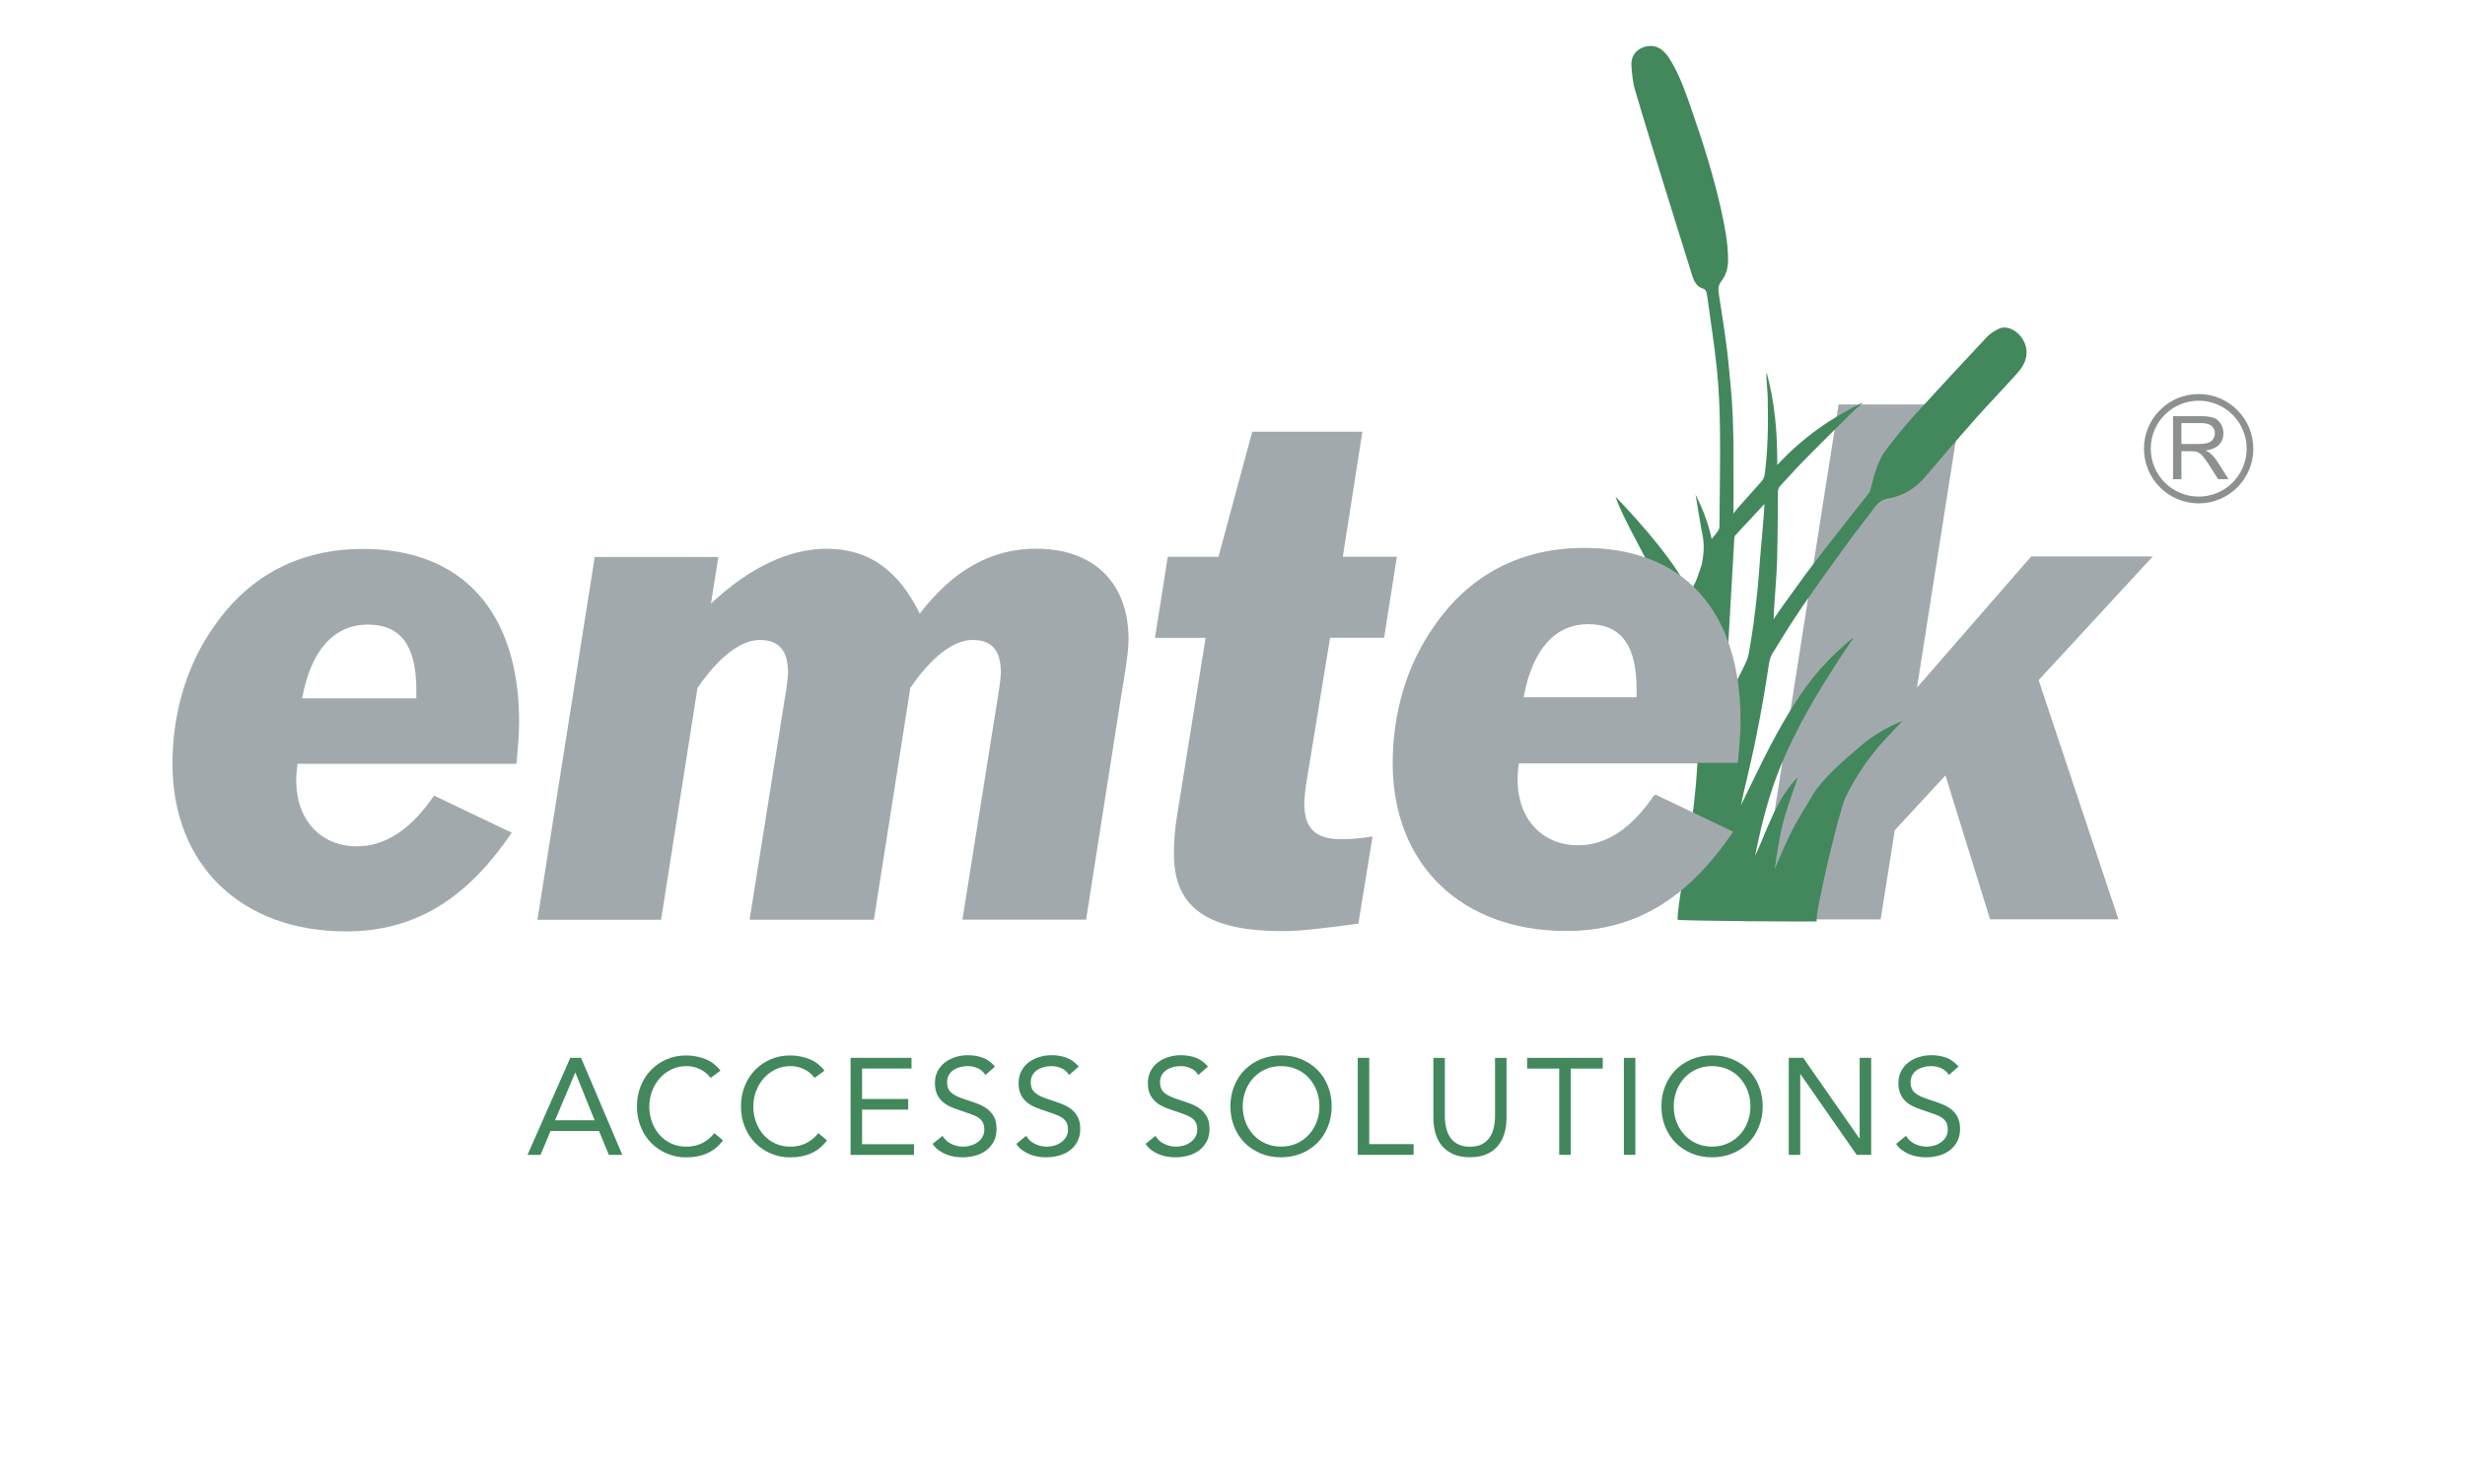 <?xml version="1.0" encoding="UTF-8"?><svg id="a" xmlns="http://www.w3.org/2000/svg" viewBox="0 0 409.78 246.67"><path d="m94.8,175.85h1.8l6.85,16.12h-2.23l-1.64-3.96h-8.06l-1.66,3.96h-2.16l7.1-16.12Zm.87,2.46h-.05l-3.35,7.92h6.58l-3.19-7.92Z" style="fill:#42885c; stroke-width:0px;"/><path d="m118.13,179.18c-.49-.65-1.09-1.14-1.8-1.47-.71-.33-1.46-.49-2.23-.49-.9,0-1.72.18-2.47.55-.75.36-1.4.85-1.95,1.47s-.97,1.33-1.28,2.14c-.3.81-.46,1.66-.46,2.54,0,.94.15,1.82.46,2.63s.72,1.52,1.26,2.12c.54.6,1.18,1.07,1.94,1.42s1.58.52,2.49.52c.99,0,1.87-.19,2.64-.58.77-.39,1.45-.94,2.03-1.67l1.43,1.21c-.73.97-1.6,1.69-2.63,2.14-1.02.46-2.18.68-3.47.68-1.15,0-2.23-.21-3.23-.64-1-.42-1.87-1.01-2.61-1.76s-1.31-1.64-1.73-2.68c-.42-1.03-.63-2.16-.63-3.39s.2-2.29.6-3.32c.4-1.03.97-1.93,1.7-2.69.73-.76,1.59-1.36,2.59-1.8,1-.44,2.1-.66,3.3-.66,1.09,0,2.14.2,3.15.59s1.86,1.04,2.54,1.94l-1.66,1.21Z" style="fill:#42885c; stroke-width:0px;"/><path d="m135.42,179.18c-.49-.65-1.09-1.14-1.8-1.47-.71-.33-1.46-.49-2.23-.49-.9,0-1.72.18-2.47.55-.75.36-1.4.85-1.95,1.47s-.97,1.33-1.28,2.14c-.3.81-.46,1.66-.46,2.54,0,.94.15,1.82.46,2.63s.72,1.52,1.26,2.12c.54.6,1.18,1.07,1.94,1.42s1.58.52,2.49.52c.99,0,1.87-.19,2.64-.58.77-.39,1.45-.94,2.03-1.67l1.43,1.21c-.73.97-1.6,1.69-2.63,2.14-1.02.46-2.18.68-3.47.68-1.15,0-2.23-.21-3.23-.64-1-.42-1.87-1.01-2.61-1.76s-1.31-1.64-1.73-2.68c-.42-1.03-.63-2.16-.63-3.39s.2-2.29.6-3.32c.4-1.03.97-1.93,1.7-2.69.73-.76,1.59-1.36,2.59-1.8,1-.44,2.1-.66,3.3-.66,1.09,0,2.14.2,3.15.59s1.86,1.04,2.54,1.94l-1.66,1.21Z" style="fill:#42885c; stroke-width:0px;"/><path d="m141.4,175.85h10.13v1.78h-8.22v5.05h7.67v1.78h-7.67v5.74h8.63v1.78h-10.54v-16.12Z" style="fill:#42885c; stroke-width:0px;"/><path d="m163.81,178.7c-.32-.52-.74-.89-1.27-1.13-.53-.23-1.09-.35-1.66-.35-.43,0-.84.05-1.25.16-.41.11-.78.27-1.1.48-.33.21-.59.49-.79.84-.2.35-.3.76-.3,1.23,0,.36.06.69.17.97.11.28.3.54.56.76s.61.44,1.05.64c.44.2.98.39,1.62.59.62.2,1.23.41,1.81.64.58.23,1.1.52,1.55.87.45.35.8.79,1.07,1.31.27.52.4,1.18.4,1.97s-.16,1.5-.48,2.09c-.32.59-.74,1.08-1.26,1.47-.52.39-1.13.68-1.81.86-.68.19-1.39.28-2.12.28-.47,0-.94-.04-1.41-.12-.47-.08-.92-.21-1.35-.39s-.84-.4-1.22-.68c-.38-.28-.71-.63-.98-1.04l1.64-1.34c.35.59.83,1.04,1.46,1.34.62.3,1.28.46,1.98.46.41,0,.82-.06,1.24-.18.42-.12.79-.3,1.13-.54.33-.23.61-.53.82-.88.21-.35.32-.75.32-1.21,0-.5-.08-.91-.25-1.22-.17-.31-.42-.58-.77-.81-.35-.23-.79-.43-1.32-.61s-1.15-.39-1.87-.64c-.58-.18-1.11-.39-1.59-.63-.49-.24-.91-.52-1.26-.87-.36-.34-.64-.75-.84-1.23s-.31-1.05-.31-1.72c0-.77.15-1.45.46-2.03s.71-1.06,1.23-1.45c.52-.39,1.1-.68,1.75-.88.65-.2,1.34-.3,2.05-.3.91,0,1.74.14,2.49.42.75.28,1.42.77,2.01,1.47l-1.57,1.37Z" style="fill:#42885c; stroke-width:0px;"/><path d="m177.72,178.7c-.32-.52-.74-.89-1.27-1.13-.53-.23-1.09-.35-1.66-.35-.43,0-.84.05-1.25.16-.41.11-.78.27-1.1.48-.33.21-.59.49-.79.84-.2.35-.3.76-.3,1.23,0,.36.06.69.17.97.11.28.3.54.56.76s.61.44,1.05.64c.44.2.98.39,1.62.59.62.2,1.23.41,1.81.64.58.23,1.1.52,1.55.87.45.35.8.79,1.07,1.31.27.52.4,1.18.4,1.97s-.16,1.5-.48,2.09c-.32.59-.74,1.08-1.26,1.47-.52.39-1.13.68-1.81.86-.68.19-1.39.28-2.12.28-.47,0-.94-.04-1.41-.12-.47-.08-.92-.21-1.35-.39s-.84-.4-1.22-.68c-.38-.28-.71-.63-.98-1.04l1.64-1.34c.35.59.83,1.04,1.46,1.34.62.3,1.28.46,1.98.46.41,0,.82-.06,1.24-.18.42-.12.79-.3,1.13-.54.33-.23.61-.53.82-.88.21-.35.32-.75.32-1.21,0-.5-.08-.91-.25-1.22-.17-.31-.42-.58-.77-.81-.35-.23-.79-.43-1.32-.61s-1.15-.39-1.87-.64c-.58-.18-1.11-.39-1.59-.63-.49-.24-.91-.52-1.26-.87-.36-.34-.64-.75-.84-1.23-.21-.48-.31-1.05-.31-1.72,0-.77.15-1.45.46-2.03s.71-1.06,1.23-1.45c.52-.39,1.1-.68,1.75-.88.65-.2,1.34-.3,2.05-.3.91,0,1.74.14,2.49.42.75.28,1.42.77,2.01,1.47l-1.57,1.37Z" style="fill:#42885c; stroke-width:0px;"/><path d="m199.21,178.7c-.32-.52-.74-.89-1.27-1.13-.53-.23-1.09-.35-1.66-.35-.43,0-.84.05-1.25.16-.41.11-.78.27-1.1.48-.33.21-.59.49-.79.84-.2.35-.3.76-.3,1.23,0,.36.06.69.17.97.11.28.3.54.56.76.26.23.61.44,1.05.64.44.2.98.39,1.62.59.62.2,1.23.41,1.81.64.58.23,1.1.52,1.55.87.45.35.8.79,1.07,1.31.27.52.4,1.18.4,1.97s-.16,1.5-.48,2.09c-.32.59-.74,1.08-1.26,1.47-.52.39-1.13.68-1.81.86-.68.19-1.39.28-2.12.28-.47,0-.94-.04-1.41-.12-.47-.08-.92-.21-1.35-.39s-.84-.4-1.22-.68c-.38-.28-.71-.63-.98-1.04l1.64-1.34c.35.59.83,1.04,1.46,1.34.62.3,1.28.46,1.98.46.41,0,.82-.06,1.24-.18.42-.12.79-.3,1.13-.54.33-.23.61-.53.82-.88.21-.35.32-.75.32-1.21,0-.5-.08-.91-.25-1.22-.17-.31-.42-.58-.77-.81-.35-.23-.79-.43-1.32-.61s-1.15-.39-1.87-.64c-.58-.18-1.11-.39-1.59-.63-.49-.24-.91-.52-1.26-.87-.36-.34-.64-.75-.84-1.23s-.31-1.05-.31-1.72c0-.77.15-1.45.46-2.03s.71-1.06,1.23-1.45c.52-.39,1.1-.68,1.75-.88.65-.2,1.34-.3,2.05-.3.91,0,1.74.14,2.49.42.75.28,1.42.77,2.01,1.47l-1.57,1.37Z" style="fill:#42885c; stroke-width:0px;"/><path d="m212.96,192.38c-1.23,0-2.36-.21-3.38-.64s-1.91-1.01-2.66-1.76c-.75-.75-1.34-1.65-1.75-2.69-.42-1.04-.63-2.17-.63-3.38s.21-2.34.63-3.38c.42-1.04,1-1.94,1.75-2.69.75-.75,1.64-1.34,2.66-1.76,1.02-.42,2.15-.64,3.38-.64s2.36.21,3.38.64c1.03.43,1.91,1.01,2.66,1.76.75.75,1.34,1.65,1.75,2.69.42,1.04.63,2.17.63,3.38s-.21,2.34-.63,3.38c-.42,1.04-1,1.94-1.75,2.69-.75.75-1.64,1.34-2.66,1.76-1.02.42-2.15.64-3.38.64Zm0-1.78c.94,0,1.8-.17,2.58-.52.78-.35,1.45-.83,2.02-1.43.56-.61,1-1.32,1.31-2.13.31-.81.47-1.68.47-2.61s-.16-1.79-.47-2.61c-.31-.81-.75-1.52-1.31-2.13-.56-.61-1.23-1.09-2.02-1.43-.78-.35-1.64-.52-2.58-.52s-1.8.17-2.58.52c-.78.35-1.45.83-2.01,1.43-.56.61-1,1.32-1.31,2.13-.31.81-.47,1.68-.47,2.61s.16,1.8.47,2.61c.31.81.75,1.52,1.31,2.13.56.61,1.23,1.09,2.01,1.43.78.35,1.64.52,2.58.52Z" style="fill:#42885c; stroke-width:0px;"/><path d="m225.71,175.85h1.91v14.34h7.38v1.78h-9.29v-16.12Z" style="fill:#42885c; stroke-width:0px;"/><path d="m250.44,185.83c0,.88-.11,1.72-.33,2.5-.22.79-.57,1.48-1.05,2.08-.48.6-1.1,1.08-1.88,1.43-.77.36-1.72.53-2.82.53s-2.05-.18-2.82-.53c-.77-.36-1.4-.83-1.88-1.43-.48-.6-.83-1.29-1.05-2.08-.22-.79-.33-1.62-.33-2.5v-9.97h1.91v9.7c0,.65.07,1.28.21,1.89.14.61.36,1.15.68,1.62.32.47.74.85,1.28,1.13s1.2.42,2,.42,1.47-.14,2-.42.96-.66,1.28-1.13c.32-.47.55-1.01.68-1.62.14-.61.21-1.24.21-1.89v-9.7h1.91v9.97Z" style="fill:#42885c; stroke-width:0px;"/><path d="m266.44,177.63h-5.33v14.34h-1.91v-14.34h-5.33v-1.78h12.57v1.78Z" style="fill:#42885c; stroke-width:0px;"/><path d="m269.95,175.85h1.91v16.12h-1.91v-16.12Z" style="fill:#42885c; stroke-width:0px;"/><path d="m284.61,192.38c-1.23,0-2.36-.21-3.38-.64s-1.91-1.01-2.66-1.76c-.75-.75-1.34-1.65-1.75-2.69-.42-1.04-.63-2.17-.63-3.38s.21-2.34.63-3.38c.42-1.04,1-1.94,1.75-2.69.75-.75,1.64-1.34,2.66-1.76,1.02-.42,2.15-.64,3.38-.64s2.36.21,3.38.64c1.03.43,1.91,1.01,2.66,1.76.75.75,1.34,1.65,1.75,2.69.42,1.04.63,2.17.63,3.38s-.21,2.34-.63,3.38c-.42,1.04-1,1.94-1.75,2.69-.75.75-1.64,1.34-2.66,1.76-1.02.42-2.15.64-3.38.64Zm0-1.78c.94,0,1.8-.17,2.58-.52.78-.35,1.45-.83,2.02-1.43.56-.61,1-1.32,1.31-2.13.31-.81.47-1.68.47-2.61s-.16-1.79-.47-2.61c-.31-.81-.75-1.52-1.31-2.13-.56-.61-1.23-1.09-2.02-1.43-.78-.35-1.64-.52-2.58-.52s-1.8.17-2.58.52c-.78.35-1.45.83-2.01,1.43-.56.61-1,1.32-1.31,2.13-.31.81-.47,1.68-.47,2.61s.16,1.8.47,2.61c.31.81.75,1.52,1.31,2.13.56.61,1.23,1.09,2.01,1.43.78.35,1.64.52,2.58.52Z" style="fill:#42885c; stroke-width:0px;"/><path d="m297.36,175.85h2.41l9.33,13.39h.05v-13.39h1.91v16.12h-2.41l-9.33-13.39h-.05v13.39h-1.91v-16.12Z" style="fill:#42885c; stroke-width:0px;"/><path d="m323.98,178.7c-.32-.52-.74-.89-1.27-1.13-.53-.23-1.09-.35-1.66-.35-.43,0-.84.05-1.25.16-.41.11-.78.27-1.1.48-.33.21-.59.49-.79.84-.2.35-.3.76-.3,1.23,0,.36.06.69.17.97.11.28.3.54.56.76s.61.44,1.05.64c.44.2.98.39,1.62.59.62.2,1.23.41,1.81.64.58.23,1.1.52,1.55.87.45.35.8.79,1.07,1.31.27.52.4,1.18.4,1.97s-.16,1.5-.48,2.09c-.32.59-.74,1.08-1.26,1.47-.52.39-1.13.68-1.81.86-.68.19-1.39.28-2.12.28-.47,0-.94-.04-1.41-.12-.47-.08-.92-.21-1.35-.39s-.84-.4-1.22-.68c-.38-.28-.71-.63-.98-1.04l1.64-1.34c.35.59.83,1.04,1.46,1.34.62.3,1.28.46,1.98.46.41,0,.82-.06,1.24-.18.42-.12.79-.3,1.13-.54.33-.23.61-.53.82-.88.21-.35.32-.75.32-1.21,0-.5-.08-.91-.25-1.22-.17-.31-.42-.58-.77-.81-.35-.23-.79-.43-1.32-.61s-1.15-.39-1.87-.64c-.58-.18-1.11-.39-1.59-.63-.49-.24-.91-.52-1.26-.87-.36-.34-.64-.75-.84-1.23s-.31-1.05-.31-1.72c0-.77.15-1.45.46-2.03s.71-1.06,1.23-1.45c.52-.39,1.1-.68,1.75-.88.65-.2,1.34-.3,2.05-.3.91,0,1.74.14,2.49.42.75.28,1.42.77,2.01,1.47l-1.57,1.37Z" style="fill:#42885c; stroke-width:0px;"/><path d="m85.06,138.42c-7.52,11.12-16.17,16.4-27.51,16.41-17.52,0-28.87-11.11-28.88-27.85,0-8.65,2.47-16.63,6.96-22.92,5.84-8.43,14.26-12.81,24.71-12.81,16.4,0,25.95,10.33,25.96,28.75,0,2.25-.22,4.49-.45,6.97h-36.39c-.11.91-.22,1.81-.22,2.71,0,6.74,4.16,11.01,10.11,11,4.72,0,8.98-2.81,12.8-8.43l12.92,6.17Zm-15.85-23.7c0-7.41-2.59-10.9-8.09-10.89-5.5,0-9.43,4.16-10.89,12.25h18.98s0-1.36,0-1.36Z" style="fill:#a2a9ad; stroke-width:0px;"/><path d="m98.86,92.59h20.56s-1.23,7.74-1.23,7.74c6.51-6.07,13.03-9.1,19.21-9.11,6.97,0,11.91,3.48,15.5,10.78,5.5-7.19,11.9-10.79,19.32-10.79,9.55,0,15.39,5.61,15.39,15.05,0,2.25-.56,5.39-1.23,9.44l-5.83,37.18h-20.56s5.72-35.94,5.72-35.94c.45-2.58.67-4.38.67-5.17,0-3.71-1.57-5.39-4.72-5.39-3.03,0-6.74,2.7-10.33,7.98l-6.05,38.53h-20.67s5.72-35.94,5.72-35.94c.45-2.58.67-4.38.67-5.17,0-3.71-1.57-5.39-4.72-5.39-3.03,0-6.74,2.7-10.33,7.98l-6.05,38.53h-20.56s9.53-60.32,9.53-60.32Z" style="fill:#a2a9ad; stroke-width:0px;"/><path d="m216.82,133.55c0,4.16,1.91,5.95,6.07,5.95,1.46,0,3.14-.11,5.28-.45l-2.35,14.49c-5.17.68-9.32,1.24-12.58,1.24-12.36,0-18.09-3.81-18.09-12.8,0-1.8.11-3.93.56-6.63l4.71-29.32h-8.42s2.13-13.48,2.13-13.48h8.43s5.61-20.79,5.61-20.79h18.31s-3.25,20.78-3.25,20.78h8.99s-2.13,13.48-2.13,13.48h-8.98s-4.04,24.72-4.04,24.72c-.11,1.01-.23,1.91-.23,2.81Z" style="fill:#a2a9ad; stroke-width:0px;"/><path d="m287.92,138.35c-7.52,11.12-16.17,16.4-27.52,16.41-17.52,0-28.87-11.11-28.88-27.85,0-8.65,2.47-16.63,6.96-22.92,5.84-8.43,14.26-12.81,24.71-12.81,16.4,0,25.95,10.33,25.96,28.75,0,2.25-.22,4.49-.45,6.97h-36.4c-.11.91-.22,1.81-.22,2.71,0,6.74,4.16,11.01,10.11,11,4.72,0,8.99-2.81,12.8-8.43l12.92,6.17Zm-15.85-23.7c0-7.41-2.59-10.9-8.09-10.89-5.5,0-9.43,4.16-10.89,12.25h18.98s0-1.36,0-1.36Z" style="fill:#a2a9ad; stroke-width:0px;"/><path d="m292.19,152.84l13.45-85.6h20.44s-7.4,47.06-7.4,47.06l18.98-21.8h20.22s-18.98,20.56-18.98,20.56l13.27,39.76h-21.34s-7.42-23.92-7.42-23.92l-8.42,9.1-2.35,14.83h-20.45Z" style="fill:#a2a9ad; stroke-width:0px;"/><path d="m361.25,79.65v-10.47s4.64,0,4.64,0c.94,0,1.64.09,2.13.28.49.19.88.52,1.16,1,.29.48.44,1,.44,1.58,0,.74-.24,1.37-.72,1.88-.48.51-1.22.83-2.23.97.37.18.65.35.84.52.4.37.79.84,1.15,1.39l1.81,2.85h-1.73s-1.39-2.18-1.39-2.18c-.41-.63-.74-1.11-1-1.44-.26-.34-.5-.57-.7-.7-.2-.13-.42-.22-.63-.27-.16-.03-.42-.05-.77-.05h-1.61s0,4.65,0,4.65h-1.38Zm1.38-5.85h2.98c.63,0,1.13-.07,1.49-.2.36-.13.63-.34.82-.63.19-.29.28-.6.28-.94,0-.5-.18-.9-.54-1.22-.36-.32-.93-.48-1.7-.48h-3.32s0,3.47,0,3.47Zm11.97.78c0,5.02-4.07,9.09-9.09,9.1-5.02,0-9.09-4.07-9.1-9.09,0-5.02,4.07-9.09,9.09-9.09,5.02,0,9.09,4.07,9.09,9.09Zm-9.09-7.97c-4.4,0-7.97,3.57-7.97,7.97,0,4.4,3.57,7.97,7.97,7.97,4.4,0,7.97-3.57,7.97-7.97,0-4.4-3.57-7.97-7.97-7.97Z" style="fill:#8c9091; stroke-width:0px;"/><path d="m332.37,54.61c-.74.34-1.49.79-2.07,1.41-4.07,4.34-8.13,8.7-12.14,13.11-1.55,1.71-3,3.54-4.44,5.38-1.52,1.93-2.16,4.35-2.75,6.8-.05.23-.14.46-.28.64-3.02,3.86-6.07,7.68-9.05,11.56-1.79,2.33-3.49,4.74-5.22,7.13-.53.73-1.03,1.48-1.58,2.29.04-.75.06-1.39.1-2.03.16-2.58.4-5.15.48-7.73.11-3.77.11-7.55.14-11.32,0-.45.09-.78.39-1.09,1.36-1.44,2.67-2.94,4.06-4.35,2.61-2.65,5.25-5.24,7.88-7.86.31-.31.64-.58.96-.87.31-.28.63-.56.95-.84-5.28,2.54-10.1,5.86-14.35,10.45.03-5.31-.4-10.43-1.78-15.39-.04.31-.05.62-.03.93.07,1.15.21,2.3.23,3.46.08,4.21.04,8.43-.51,12.61-.05.37-.24.78-.47,1.05-1.31,1.51-2.65,2.97-3.97,4.46-.24.27-.46.58-.78.97.02-.29.04-.42.04-.54-.05-7.02.2-14.06-.51-21.06-.22-2.17-.39-4.34-.68-6.5-.37-2.83-.82-5.64-1.26-8.45-.12-.8-.09-1.44.45-2.13.79-1,1.12-2.27,1.1-3.66-.03-2.74-.55-5.39-1.13-8.02-1.27-5.71-3.01-11.24-4.91-16.71-.97-2.8-1.94-5.61-3.43-8.12-.9-1.52-1.99-2.72-3.79-2.53-1.45.16-2.95,1.2-2.81,3.29.09,1.35.22,2.75.6,4.02,1.67,5.67,3.43,11.3,5.17,16.95,1.43,4.63,2.87,9.24,4.32,13.86.31,1,.8,1.88,1.76,2.17.49.15.63.51.7.98.56,4.13,1.23,8.25,1.65,12.4.34,3.35.48,6.73.52,10.1.06,5.35-.05,10.7-.09,16.04,0,.25-.07.54-.21.74-.31.46-.68.88-1.08,1.39-.55-2.61-1.48-4.98-2.68-7.4.43,2.65.61,3.69,1.04,6.15.16.91.62,2.28,0,5.48-1.34,4.03-.83,2.17-1.96,4.86-2.64-6.2-12.43-16.2-12.41-16.13,2.48,6.83,10.32,17.72,12.82,29.73,3.1,14.89-2.48,35.42-2.48,40.59,0,.21,23.22.37,23.14.28-.41-.99,3.68-18.26,4.77-20.6.04-.09.09-.17.13-.26,1.67-3.38,3.75-6.4,6.19-9.1,1.04-1.14,2.11-2.24,3.17-3.36-2.59,1.01-4.99,2.44-7.16,4.33-2.16,1.89-6.08,5.05-7.88,8.16-1.18,1.96-2.39,3.9-3.44,5.95-1.02,2-1.86,4.12-2.77,6.18.38-2.6.75-5.24,1.41-7.77.66-2.56,1.62-5.02,2.44-7.52-3.5,3.54-5.01,8.49-7.08,13.08.05-.28.08-.56.14-.84,1-4.83,2.23-9.58,4.08-14.08,2.64-6.4,6.12-12.2,9.79-17.86.74-1.14,1.52-2.26,2.28-3.39-.33.15-.57.38-.83.59-2.98,2.52-5.63,5.41-7.91,8.76-2.91,4.27-5.31,8.91-7.6,13.63-.78,1.6-1.56,3.2-2.34,4.8.31-1.54.68-3.06,1.04-4.58,1.45-6.13,2.64-12.33,3.57-18.59.1-.7.26-1.47.61-2.04,1.65-2.69,3.31-5.38,5.09-7.96,2.57-3.73,5.22-7.38,7.87-11.03,1.28-1.76,2.67-3.42,3.94-5.19.63-.87,1.31-1.43,2.32-1.6,2.41-.41,4.51-1.59,6.23-3.63,2.68-3.18,5.39-6.33,8.14-9.43,2.27-2.56,4.65-5.01,6.93-7.55.8-.89,1.56-1.86,1.72-3.21.35-2.96-2.68-5.29-4.51-4.43Zm-39.15,30.95c-.2,2.4-.42,4.79-.62,7.18-.15,1.74-.24,3.48-.42,5.21-.2,1.95-.43,3.89-.69,5.82-.21,1.57-.47,3.13-.74,4.68-.08.47-.2.95-.39,1.38-.48,1.06-.99,2.12-1.53,3.14-.86,1.63-1.14,2.73-2.11,4.31.14-.97.33-7.03.53-9.34l1.06-18.42c0-.18.06-.42.16-.53,1.65-1.79,3.31-3.56,4.86-5.22-.02.39-.06,1.09-.12,1.79Z" style="fill:#42885c; stroke-width:0px;"/><path d="m288.12,138.25c-7.52,11.12-16.17,16.4-27.52,16.41-17.52,0-28.87-11.11-28.88-27.85,0-8.65,2.47-16.63,6.96-22.92,5.84-8.43,14.26-12.81,24.71-12.81,16.4,0,25.95,10.33,25.96,28.75,0,2.25-.22,4.49-.45,6.97h-36.4c-.11.91-.22,1.81-.22,2.71,0,6.74,4.16,11.01,10.11,11,4.72,0,8.99-2.81,12.8-8.43l12.92,6.17Zm-15.85-23.7c0-7.41-2.59-10.9-8.09-10.89-5.5,0-9.43,4.16-10.89,12.25h18.98s0-1.36,0-1.36Z" style="fill:#a2a9ad; stroke-width:0px;"/></svg>